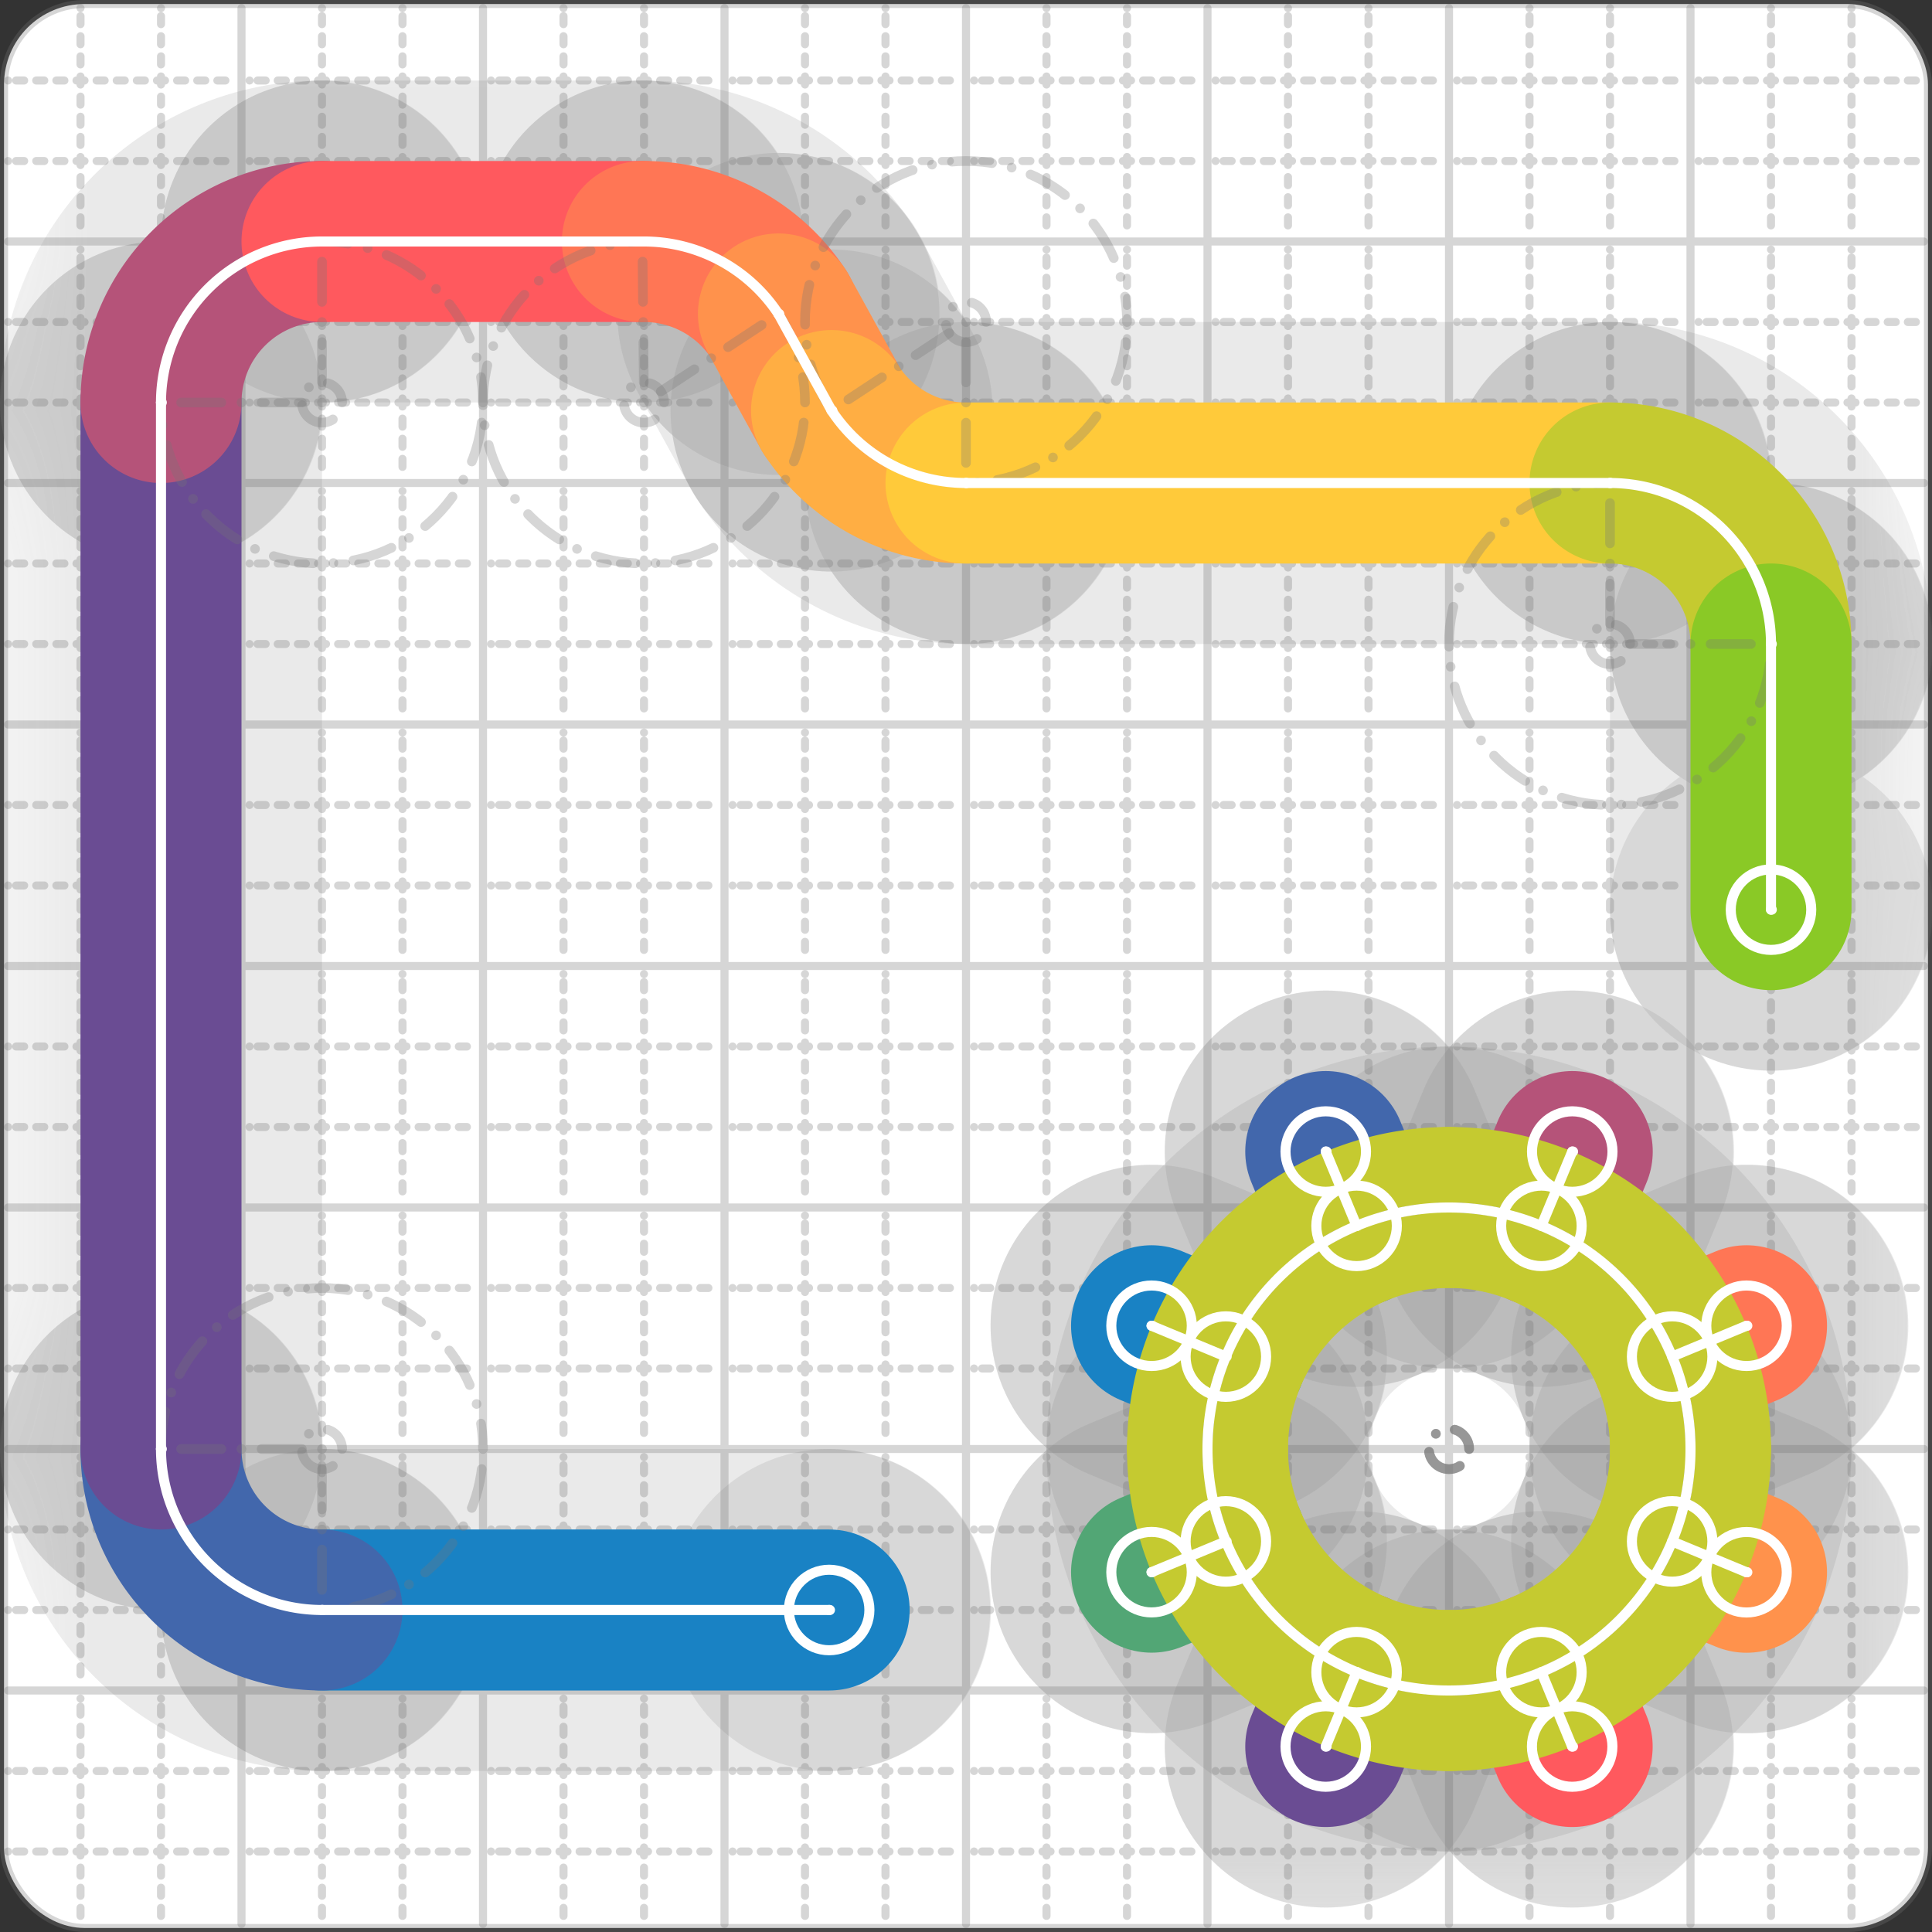<svg xmlns="http://www.w3.org/2000/svg" width="24" height="24" viewBox="0 0 24 24" fill="none" stroke="currentColor" stroke-width="2" stroke-linecap="round" stroke-linejoin="round"><rect x="0" y="0" width="24" height="24" fill="#333333" stroke="none"/><style>
  @media screen and (prefers-color-scheme: light) {
    .svg-preview-grid-rect { fill: none }
  }
  @media screen and (prefers-color-scheme: dark) {
    .svg-preview-grid-rect { fill: none }
    .svg
    .svg-preview-grid-group,
    .svg-preview-radii-group,
    .svg-preview-shadow-mask-group,
    .svg-preview-shadow-group {
      stroke: #fff;
    }
  }
</style><g class="svg-preview-grid-group" stroke-linecap="butt" stroke-width="0.1" stroke="#777" stroke-opacity="0.3"><rect class="svg-preview-grid-rect" width="23.9" height="23.9" x="0.05" y="0.05" rx="1" fill="#fff"></rect><path stroke-dasharray="0 0.1 0.1 0.15 0.1 0.15 0.1 0.15 0.1 0.15 0.1 0.15 0.1 0.15 0.1 0.15 0.1 0.15 0.1 0.15 0.1 0.15 0.1 0.15 0 0.15" stroke-width="0.1" d="M0.1 1h23.8M1 0.1v23.8M0.1 2h23.8M2 0.1v23.8M0.1 4h23.8M4 0.1v23.8M0.1 5h23.8M5 0.1v23.8M0.1 7h23.8M7 0.1v23.8M0.1 8h23.8M8 0.1v23.8M0.1 10h23.8M10 0.1v23.8M0.1 11h23.8M11 0.1v23.8M0.1 13h23.8M13 0.1v23.8M0.1 14h23.8M14 0.1v23.8M0.1 16h23.8M16 0.1v23.8M0.1 17h23.8M17 0.1v23.8M0.1 19h23.8M19 0.1v23.8M0.1 20h23.8M20 0.1v23.8M0.1 22h23.8M22 0.1v23.8M0.1 23h23.8M23 0.1v23.8"></path><path d="M0.1 3h23.8M3 0.1v23.8M0.1 6h23.8M6 0.1v23.8M0.1 9h23.8M9 0.1v23.8M0.1 12h23.8M12 0.1v23.8M0.1 15h23.8M15 0.1v23.8M0.1 18h23.8M18 0.1v23.8M0.1 21h23.8M21 0.1v23.8"></path></g><g class="svg-preview-shadow-mask-group" stroke-width="4" stroke="#777" stroke-opacity="0.15"><mask id="svg-preview-shadow-mask-0" maskUnits="userSpaceOnUse" stroke-opacity="1" stroke-width="4" stroke="#000"><rect x="0" y="0" width="24" height="24" fill="#fff" stroke="none" rx="1"></rect><path d="M10.3 20h.01M4 20h.01M2 18h.01M2 5h.01M4 3h.01M7.98 3h.01M9.67 3.9h.01M10.33 5.1h.01M12 6h.01M20 6h.01M22 8h.01M22 11.3h.01"></path></mask><mask id="svg-preview-shadow-mask-1" maskUnits="userSpaceOnUse" stroke-opacity="1" stroke-width="4" stroke="#000"><rect x="0" y="0" width="24" height="24" fill="#fff" stroke="none" rx="1"></rect><path d="M14.305 19.53h.01M15.228 19.148h.01"></path></mask><mask id="svg-preview-shadow-mask-2" maskUnits="userSpaceOnUse" stroke-opacity="1" stroke-width="4" stroke="#000"><rect x="0" y="0" width="24" height="24" fill="#fff" stroke="none" rx="1"></rect><path d="M15.228 16.852h.01M14.305 16.469h.01"></path></mask><mask id="svg-preview-shadow-mask-3" maskUnits="userSpaceOnUse" stroke-opacity="1" stroke-width="4" stroke="#000"><rect x="0" y="0" width="24" height="24" fill="#fff" stroke="none" rx="1"></rect><path d="M16.852 15.228h.01M16.469 14.305h.01"></path></mask><mask id="svg-preview-shadow-mask-4" maskUnits="userSpaceOnUse" stroke-opacity="1" stroke-width="4" stroke="#000"><rect x="0" y="0" width="24" height="24" fill="#fff" stroke="none" rx="1"></rect><path d="M16.852 20.772h.01M16.469 21.696h.01"></path></mask><mask id="svg-preview-shadow-mask-5" maskUnits="userSpaceOnUse" stroke-opacity="1" stroke-width="4" stroke="#000"><rect x="0" y="0" width="24" height="24" fill="#fff" stroke="none" rx="1"></rect><path d="M19.148 15.228h.01M19.531 14.305h.01"></path></mask><mask id="svg-preview-shadow-mask-6" maskUnits="userSpaceOnUse" stroke-opacity="1" stroke-width="4" stroke="#000"><rect x="0" y="0" width="24" height="24" fill="#fff" stroke="none" rx="1"></rect><path d="M19.53 21.696h.01M19.148 20.772h.01"></path></mask><mask id="svg-preview-shadow-mask-7" maskUnits="userSpaceOnUse" stroke-opacity="1" stroke-width="4" stroke="#000"><rect x="0" y="0" width="24" height="24" fill="#fff" stroke="none" rx="1"></rect><path d="M20.772 16.852h.01M21.696 16.469h.01"></path></mask><mask id="svg-preview-shadow-mask-8" maskUnits="userSpaceOnUse" stroke-opacity="1" stroke-width="4" stroke="#000"><rect x="0" y="0" width="24" height="24" fill="#fff" stroke="none" rx="1"></rect><path d="M20.772 19.148h.01M21.696 19.531h.01"></path></mask><mask id="svg-preview-shadow-mask-9" maskUnits="userSpaceOnUse" stroke-opacity="1" stroke-width="4" stroke="#000"><rect x="0" y="0" width="24" height="24" fill="#fff" stroke="none" rx="1"></rect><path d="M18 15h.01M21 18h.01M18 21h.01M15 18h.01"></path></mask></g><g class="svg-preview-shadow-group" stroke-width="4" stroke="#777" stroke-opacity="0.15"><path mask="url(#svg-preview-shadow-mask-0)" d="M 10.3 20 L 4 20"></path><path mask="url(#svg-preview-shadow-mask-0)" d="M 4 20 A2 2 0 0 1 2 18"></path><path mask="url(#svg-preview-shadow-mask-0)" d="M 2 18 L 2 5"></path><path mask="url(#svg-preview-shadow-mask-0)" d="M 2 5 A2 2 0 0 1 4 3"></path><path mask="url(#svg-preview-shadow-mask-0)" d="M 4 3 L 7.98 3"></path><path mask="url(#svg-preview-shadow-mask-0)" d="M 7.98 3 A2 2 0 0 1 9.67 3.9"></path><path mask="url(#svg-preview-shadow-mask-0)" d="M 9.67 3.9 L 10.33 5.1"></path><path mask="url(#svg-preview-shadow-mask-0)" d="M 10.33 5.1 A2 2 0 0 0 12 6"></path><path mask="url(#svg-preview-shadow-mask-0)" d="M 12 6 L 20 6"></path><path mask="url(#svg-preview-shadow-mask-0)" d="M 20 6 A2 2 0 0 1 22 8"></path><path mask="url(#svg-preview-shadow-mask-0)" d="M 22 8 L 22 11.3"></path><path mask="url(#svg-preview-shadow-mask-1)" d="M 14.305 19.53 L 15.228 19.148"></path><path mask="url(#svg-preview-shadow-mask-2)" d="M 15.228 16.852 L 14.305 16.469"></path><path mask="url(#svg-preview-shadow-mask-3)" d="M 16.852 15.228 L 16.469 14.305"></path><path mask="url(#svg-preview-shadow-mask-4)" d="M 16.852 20.772 L 16.469 21.696"></path><path mask="url(#svg-preview-shadow-mask-5)" d="M 19.148 15.228 L 19.531 14.305"></path><path mask="url(#svg-preview-shadow-mask-6)" d="M 19.53 21.696 L 19.148 20.772"></path><path mask="url(#svg-preview-shadow-mask-7)" d="M 20.772 16.852 L 21.696 16.469"></path><path mask="url(#svg-preview-shadow-mask-8)" d="M 20.772 19.148 L 21.696 19.531"></path><path mask="url(#svg-preview-shadow-mask-9)" d="M 18 15 A3 3 0 0 1 21 18"></path><path mask="url(#svg-preview-shadow-mask-9)" d="M 21 18 A3 3 0 0 1 18 21"></path><path mask="url(#svg-preview-shadow-mask-9)" d="M 18 21 A3 3 0 0 1 15 18"></path><path mask="url(#svg-preview-shadow-mask-9)" d="M 15 18 A3 3 0 0 1 18 15"></path><path d="M10.3 20h.01M4 20h.01M2 18h.01M2 5h.01M4 3h.01M7.98 3h.01M9.67 3.9h.01M10.33 5.1h.01M12 6h.01M20 6h.01M22 8h.01M22 11.3h.01M14.305 19.53h.01M15.228 19.148h.01M15.228 16.852h.01M14.305 16.469h.01M16.852 15.228h.01M16.469 14.305h.01M16.852 20.772h.01M16.469 21.696h.01M19.148 15.228h.01M19.531 14.305h.01M19.53 21.696h.01M19.148 20.772h.01M20.772 16.852h.01M21.696 16.469h.01M20.772 19.148h.01M21.696 19.531h.01M18 15h.01M21 18h.01M18 21h.01M15 18h.01"></path></g><g class="svg-preview-handles-group" stroke-width="0.12" stroke="#777" stroke-opacity="0.6"></g><g class="svg-preview-colored-path-group"><path d="M 10.3 20 L 4 20" stroke="#1982c4"></path><path d="M 4 20 A2 2 0 0 1 2 18" stroke="#4267AC"></path><path d="M 2 18 L 2 5" stroke="#6a4c93"></path><path d="M 2 5 A2 2 0 0 1 4 3" stroke="#B55379"></path><path d="M 4 3 L 7.98 3" stroke="#FF595E"></path><path d="M 7.98 3 A2 2 0 0 1 9.67 3.9" stroke="#FF7655"></path><path d="M 9.67 3.9 L 10.33 5.1" stroke="#ff924c"></path><path d="M 10.33 5.1 A2 2 0 0 0 12 6" stroke="#FFAE43"></path><path d="M 12 6 L 20 6" stroke="#ffca3a"></path><path d="M 20 6 A2 2 0 0 1 22 8" stroke="#C5CA30"></path><path d="M 22 8 L 22 11.3" stroke="#8ac926"></path><path d="M 14.305 19.53 L 15.228 19.148" stroke="#52A675"></path><path d="M 15.228 16.852 L 14.305 16.469" stroke="#1982c4"></path><path d="M 16.852 15.228 L 16.469 14.305" stroke="#4267AC"></path><path d="M 16.852 20.772 L 16.469 21.696" stroke="#6a4c93"></path><path d="M 19.148 15.228 L 19.531 14.305" stroke="#B55379"></path><path d="M 19.53 21.696 L 19.148 20.772" stroke="#FF595E"></path><path d="M 20.772 16.852 L 21.696 16.469" stroke="#FF7655"></path><path d="M 20.772 19.148 L 21.696 19.531" stroke="#ff924c"></path><path d="M 18 15 A3 3 0 0 1 21 18" stroke="#C5CA30"></path><path d="M 21 18 A3 3 0 0 1 18 21" stroke="#C5CA30"></path><path d="M 18 21 A3 3 0 0 1 15 18" stroke="#C5CA30"></path><path d="M 15 18 A3 3 0 0 1 18 15" stroke="#C5CA30"></path></g><g class="svg-preview-radii-group" stroke-width="0.12" stroke-dasharray="0 0.25 0.25" stroke="#777" stroke-opacity="0.3"><path d="M4 20 4 18 2 18"></path><circle cy="18" cx="4" r="0.25" stroke-dasharray="0"></circle><circle cy="18" cx="4" r="2"></circle><path d="M2 5 4 5 4 3"></path><circle cy="5" cx="4" r="0.25" stroke-dasharray="0"></circle><circle cy="5" cx="4" r="2"></circle><path d="M7.98 3 8 5 9.67 3.9"></path><circle cy="5" cx="8" r="0.25" stroke-dasharray="0"></circle><circle cy="5" cx="8" r="2"></circle><path d="M10.33 5.1 12 4 12 6"></path><circle cy="4" cx="12" r="0.25" stroke-dasharray="0"></circle><circle cy="4" cx="12" r="2"></circle><path d="M20 6 20 8 22 8"></path><circle cy="8" cx="20" r="0.25" stroke-dasharray="0"></circle><circle cy="8" cx="20" r="2"></circle><circle cy="18" cx="18" r="0.25" stroke-dasharray="0"></circle><circle cy="18" cx="18" r="3"></circle><circle cy="18" cx="18" r="0.25" stroke-dasharray="0"></circle><circle cy="18" cx="18" r="3"></circle><circle cy="18" cx="18" r="0.25" stroke-dasharray="0"></circle><circle cy="18" cx="18" r="3"></circle><circle cy="18" cx="18" r="0.25" stroke-dasharray="0"></circle><circle cy="18" cx="18" r="3"></circle></g><g class="svg-preview-control-path-marker-mask-group" stroke-width="1" stroke="#000"><mask id="svg-preview-control-path-marker-mask-0" maskUnits="userSpaceOnUse"><rect x="0" y="0" width="24" height="24" fill="#fff" stroke="none" rx="1"></rect><path d="M10.3 20h.01"></path><path d="M4 20h.01"></path></mask><mask id="svg-preview-control-path-marker-mask-1" maskUnits="userSpaceOnUse"><rect x="0" y="0" width="24" height="24" fill="#fff" stroke="none" rx="1"></rect><path d="M4 20h.01"></path><path d="M2 18h.01"></path></mask><mask id="svg-preview-control-path-marker-mask-2" maskUnits="userSpaceOnUse"><rect x="0" y="0" width="24" height="24" fill="#fff" stroke="none" rx="1"></rect><path d="M2 18h.01"></path><path d="M2 5h.01"></path></mask><mask id="svg-preview-control-path-marker-mask-3" maskUnits="userSpaceOnUse"><rect x="0" y="0" width="24" height="24" fill="#fff" stroke="none" rx="1"></rect><path d="M2 5h.01"></path><path d="M4 3h.01"></path></mask><mask id="svg-preview-control-path-marker-mask-4" maskUnits="userSpaceOnUse"><rect x="0" y="0" width="24" height="24" fill="#fff" stroke="none" rx="1"></rect><path d="M4 3h.01"></path><path d="M7.98 3h.01"></path></mask><mask id="svg-preview-control-path-marker-mask-5" maskUnits="userSpaceOnUse"><rect x="0" y="0" width="24" height="24" fill="#fff" stroke="none" rx="1"></rect><path d="M7.98 3h.01"></path><path d="M9.67 3.9h.01"></path></mask><mask id="svg-preview-control-path-marker-mask-6" maskUnits="userSpaceOnUse"><rect x="0" y="0" width="24" height="24" fill="#fff" stroke="none" rx="1"></rect><path d="M9.67 3.9h.01"></path><path d="M10.33 5.1h.01"></path></mask><mask id="svg-preview-control-path-marker-mask-7" maskUnits="userSpaceOnUse"><rect x="0" y="0" width="24" height="24" fill="#fff" stroke="none" rx="1"></rect><path d="M10.33 5.1h.01"></path><path d="M12 6h.01"></path></mask><mask id="svg-preview-control-path-marker-mask-8" maskUnits="userSpaceOnUse"><rect x="0" y="0" width="24" height="24" fill="#fff" stroke="none" rx="1"></rect><path d="M12 6h.01"></path><path d="M20 6h.01"></path></mask><mask id="svg-preview-control-path-marker-mask-9" maskUnits="userSpaceOnUse"><rect x="0" y="0" width="24" height="24" fill="#fff" stroke="none" rx="1"></rect><path d="M20 6h.01"></path><path d="M22 8h.01"></path></mask><mask id="svg-preview-control-path-marker-mask-10" maskUnits="userSpaceOnUse"><rect x="0" y="0" width="24" height="24" fill="#fff" stroke="none" rx="1"></rect><path d="M22 8h.01"></path><path d="M22 11.3h.01"></path></mask><mask id="svg-preview-control-path-marker-mask-11" maskUnits="userSpaceOnUse"><rect x="0" y="0" width="24" height="24" fill="#fff" stroke="none" rx="1"></rect><path d="M14.305 19.53h.01"></path><path d="M15.228 19.148h.01"></path></mask><mask id="svg-preview-control-path-marker-mask-12" maskUnits="userSpaceOnUse"><rect x="0" y="0" width="24" height="24" fill="#fff" stroke="none" rx="1"></rect><path d="M15.228 16.852h.01"></path><path d="M14.305 16.469h.01"></path></mask><mask id="svg-preview-control-path-marker-mask-13" maskUnits="userSpaceOnUse"><rect x="0" y="0" width="24" height="24" fill="#fff" stroke="none" rx="1"></rect><path d="M16.852 15.228h.01"></path><path d="M16.469 14.305h.01"></path></mask><mask id="svg-preview-control-path-marker-mask-14" maskUnits="userSpaceOnUse"><rect x="0" y="0" width="24" height="24" fill="#fff" stroke="none" rx="1"></rect><path d="M16.852 20.772h.01"></path><path d="M16.469 21.696h.01"></path></mask><mask id="svg-preview-control-path-marker-mask-15" maskUnits="userSpaceOnUse"><rect x="0" y="0" width="24" height="24" fill="#fff" stroke="none" rx="1"></rect><path d="M19.148 15.228h.01"></path><path d="M19.531 14.305h.01"></path></mask><mask id="svg-preview-control-path-marker-mask-16" maskUnits="userSpaceOnUse"><rect x="0" y="0" width="24" height="24" fill="#fff" stroke="none" rx="1"></rect><path d="M19.53 21.696h.01"></path><path d="M19.148 20.772h.01"></path></mask><mask id="svg-preview-control-path-marker-mask-17" maskUnits="userSpaceOnUse"><rect x="0" y="0" width="24" height="24" fill="#fff" stroke="none" rx="1"></rect><path d="M20.772 16.852h.01"></path><path d="M21.696 16.469h.01"></path></mask><mask id="svg-preview-control-path-marker-mask-18" maskUnits="userSpaceOnUse"><rect x="0" y="0" width="24" height="24" fill="#fff" stroke="none" rx="1"></rect><path d="M20.772 19.148h.01"></path><path d="M21.696 19.531h.01"></path></mask></g><g class="svg-preview-control-path-group" stroke="#fff" stroke-width="0.125"><path mask="url(#svg-preview-control-path-marker-mask-0)" d="M 10.3 20 L 4 20"></path><path mask="url(#svg-preview-control-path-marker-mask-1)" d="M 4 20 A2 2 0 0 1 2 18"></path><path mask="url(#svg-preview-control-path-marker-mask-2)" d="M 2 18 L 2 5"></path><path mask="url(#svg-preview-control-path-marker-mask-3)" d="M 2 5 A2 2 0 0 1 4 3"></path><path mask="url(#svg-preview-control-path-marker-mask-4)" d="M 4 3 L 7.98 3"></path><path mask="url(#svg-preview-control-path-marker-mask-5)" d="M 7.98 3 A2 2 0 0 1 9.67 3.9"></path><path mask="url(#svg-preview-control-path-marker-mask-6)" d="M 9.67 3.9 L 10.33 5.1"></path><path mask="url(#svg-preview-control-path-marker-mask-7)" d="M 10.33 5.1 A2 2 0 0 0 12 6"></path><path mask="url(#svg-preview-control-path-marker-mask-8)" d="M 12 6 L 20 6"></path><path mask="url(#svg-preview-control-path-marker-mask-9)" d="M 20 6 A2 2 0 0 1 22 8"></path><path mask="url(#svg-preview-control-path-marker-mask-10)" d="M 22 8 L 22 11.3"></path><path mask="url(#svg-preview-control-path-marker-mask-11)" d="M 14.305 19.53 L 15.228 19.148"></path><path mask="url(#svg-preview-control-path-marker-mask-12)" d="M 15.228 16.852 L 14.305 16.469"></path><path mask="url(#svg-preview-control-path-marker-mask-13)" d="M 16.852 15.228 L 16.469 14.305"></path><path mask="url(#svg-preview-control-path-marker-mask-14)" d="M 16.852 20.772 L 16.469 21.696"></path><path mask="url(#svg-preview-control-path-marker-mask-15)" d="M 19.148 15.228 L 19.531 14.305"></path><path mask="url(#svg-preview-control-path-marker-mask-16)" d="M 19.53 21.696 L 19.148 20.772"></path><path mask="url(#svg-preview-control-path-marker-mask-17)" d="M 20.772 16.852 L 21.696 16.469"></path><path mask="url(#svg-preview-control-path-marker-mask-18)" d="M 20.772 19.148 L 21.696 19.531"></path><path d="M 18 15 A3 3 0 0 1 21 18"></path><path d="M 21 18 A3 3 0 0 1 18 21"></path><path d="M 18 21 A3 3 0 0 1 15 18"></path><path d="M 15 18 A3 3 0 0 1 18 15"></path></g><g class="svg-preview-control-path-marker-group" stroke="#fff" stroke-width="0.125"><path d="M10.3 20h.01M4 20h.01M4 20h.01M2 18h.01M2 18h.01M2 5h.01M2 5h.01M4 3h.01M4 3h.01M7.98 3h.01M7.98 3h.01M9.67 3.9h.01M9.67 3.9h.01M10.33 5.1h.01M10.33 5.1h.01M12 6h.01M12 6h.01M20 6h.01M20 6h.01M22 8h.01M22 8h.01M22 11.3h.01M14.305 19.53h.01M15.228 19.148h.01M15.228 16.852h.01M14.305 16.469h.01M16.852 15.228h.01M16.469 14.305h.01M16.852 20.772h.01M16.469 21.696h.01M19.148 15.228h.01M19.531 14.305h.01M19.53 21.696h.01M19.148 20.772h.01M20.772 16.852h.01M21.696 16.469h.01M20.772 19.148h.01M21.696 19.531h.01"></path><circle cx="10.3" cy="20" r="0.5"></circle><circle cx="22" cy="11.3" r="0.5"></circle><circle cx="14.305" cy="19.53" r="0.5"></circle><circle cx="15.228" cy="19.148" r="0.5"></circle><circle cx="15.228" cy="16.852" r="0.5"></circle><circle cx="14.305" cy="16.469" r="0.5"></circle><circle cx="16.852" cy="15.228" r="0.5"></circle><circle cx="16.469" cy="14.305" r="0.5"></circle><circle cx="16.852" cy="20.772" r="0.5"></circle><circle cx="16.469" cy="21.696" r="0.5"></circle><circle cx="19.148" cy="15.228" r="0.5"></circle><circle cx="19.531" cy="14.305" r="0.5"></circle><circle cx="19.53" cy="21.696" r="0.5"></circle><circle cx="19.148" cy="20.772" r="0.5"></circle><circle cx="20.772" cy="16.852" r="0.5"></circle><circle cx="21.696" cy="16.469" r="0.5"></circle><circle cx="20.772" cy="19.148" r="0.5"></circle><circle cx="21.696" cy="19.531" r="0.5"></circle></g><g class="svg-preview-handles-group" stroke-width="0.12" stroke="#FFF" stroke-opacity="0.3"></g></svg>